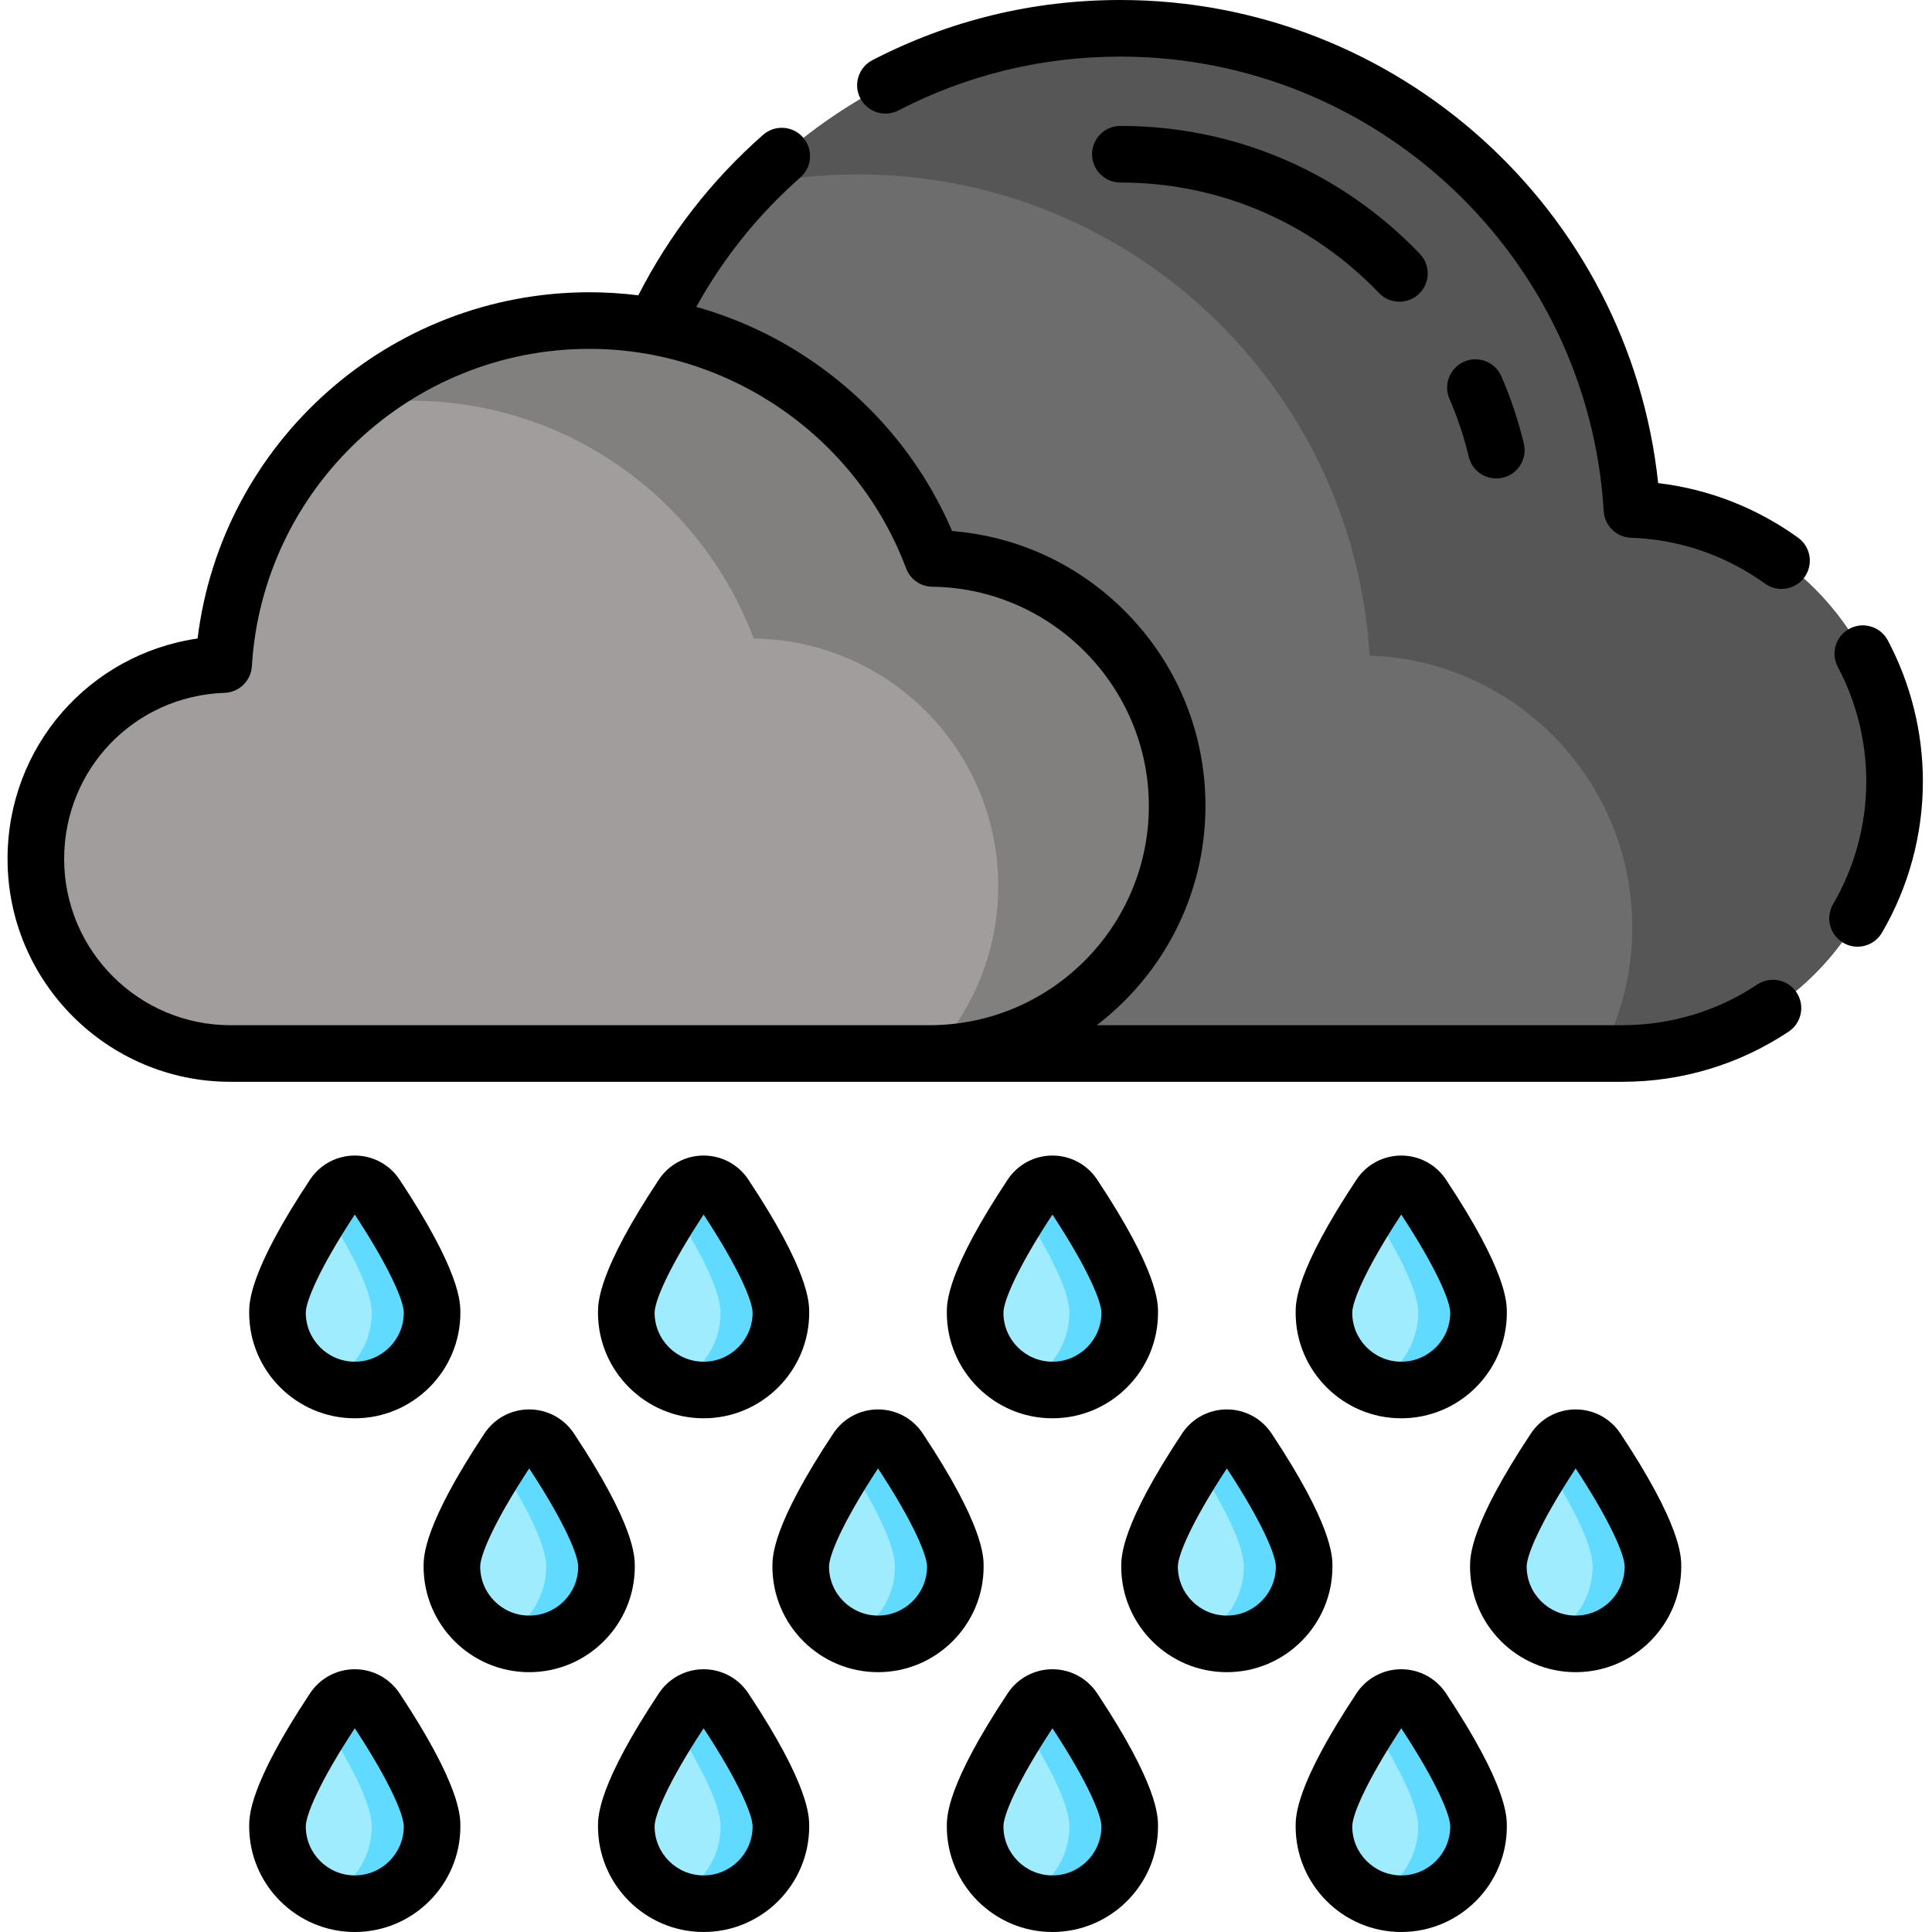 <svg viewBox="-2 0 512 512" xmlns="http://www.w3.org/2000/svg"><path d="m430.484 135.012c-4.305-71.145-63.355-127.512-135.582-127.512-58.25 0-107.93 36.668-127.238 88.18-50.16.605-90.641 41.434-90.641 91.738 0 50.684 41.086 91.77 91.77 91.77h259.176c39.828 0 72.117-32.289 72.117-72.117 0-38.988-30.938-70.727-69.602-72.059zm0 0" fill="#6d6d6d"/><path d="m500.09 207.066c0 39.832-32.293 72.125-72.125 72.125h-5.586c5.227-9.98 8.188-21.348 8.188-33.395 0-38.984-30.938-70.73-69.602-72.062-4.305-71.141-63.359-127.516-135.586-127.516-9.742 0-19.238 1.027-28.387 2.973 24.707-25.695 59.438-41.688 97.91-41.688 72.227 0 131.281 56.363 135.586 127.516 38.664 1.32 69.602 33.062 69.602 72.047zm0 0" fill="#565656"/><path d="m57.258 176.113c3.078-50.859 45.297-91.16 96.93-91.16 41.648 0 77.164 26.215 90.965 63.039 35.863.434 64.805 29.625 64.805 65.59 0 36.234-29.375 65.609-65.609 65.609-15.168 0-169.703 0-185.289 0-28.477 0-51.559-23.086-51.559-51.562 0-27.871 22.117-50.562 49.758-51.516zm0 0" fill="#a09d9c"/><path d="m309.957 213.586c0 35.922-28.887 65.102-64.703 65.59 10.738-11.688 17.285-27.258 17.285-44.367 0-35.961-28.938-65.152-64.809-65.59-13.801-36.82-49.312-63.039-90.965-63.039-4.918 0-9.75.371-14.48 1.078 16.801-13.934 38.371-22.301 61.898-22.301 41.652 0 77.164 26.207 90.965 63.039 35.871.438 64.809 29.617 64.809 65.59zm0 0" fill="#82807f"/><path d="m112.508 347.879c0 11.312-9.172 20.484-20.484 20.484s-20.488-9.172-20.488-20.484c0-7.426 8.824-21.996 14.891-31.141 2.66-4.008 8.539-4.008 11.195 0 6.066 9.141 14.887 23.715 14.887 31.141zm0 0" fill="#a0ecff"/><path d="m112.508 347.879c0 11.312-9.168 20.484-20.484 20.484-2.836 0-5.539-.578-8-1.617 7.348-3.113 12.496-10.391 12.496-18.867 0-6.492-6.742-18.449-12.488-27.461.824-1.289 1.625-2.52 2.383-3.668 2.66-4.012 8.543-4.023 11.207-.012 6.062 9.141 14.887 23.715 14.887 31.141zm0 0" fill="#60daff"/><path d="m204.949 347.879c0 11.312-9.172 20.484-20.484 20.484-11.316 0-20.488-9.172-20.488-20.484 0-7.426 8.824-21.996 14.891-31.141 2.656-4.008 8.535-4.008 11.195 0 6.066 9.141 14.887 23.715 14.887 31.141zm0 0" fill="#a0ecff"/><path d="m204.949 347.879c0 11.312-9.168 20.484-20.484 20.484-2.836 0-5.539-.578-8-1.617 7.348-3.113 12.496-10.391 12.496-18.867 0-6.492-6.742-18.449-12.488-27.461.824-1.289 1.625-2.52 2.383-3.668 2.66-4.012 8.543-4.023 11.207-.012 6.062 9.141 14.887 23.715 14.887 31.141zm0 0" fill="#60daff"/><path d="m297.391 347.879c0 11.312-9.172 20.484-20.484 20.484s-20.484-9.172-20.484-20.484c0-7.426 8.82-21.996 14.887-31.141 2.66-4.008 8.539-4.008 11.195 0 6.066 9.141 14.887 23.715 14.887 31.141zm0 0" fill="#a0ecff"/><path d="m297.391 347.879c0 11.312-9.168 20.484-20.488 20.484-2.836 0-5.535-.578-7.996-1.617 7.348-3.113 12.492-10.391 12.492-18.867 0-6.492-6.738-18.449-12.484-27.461.82-1.289 1.625-2.52 2.383-3.668 2.66-4.012 8.543-4.023 11.207-.012 6.062 9.141 14.887 23.715 14.887 31.141zm0 0" fill="#60daff"/><path d="m389.832 347.879c0 11.312-9.172 20.484-20.484 20.484-11.316 0-20.488-9.172-20.488-20.484 0-7.426 8.824-21.996 14.891-31.141 2.656-4.008 8.535-4.008 11.195 0 6.066 9.141 14.887 23.715 14.887 31.141zm0 0" fill="#a0ecff"/><path d="m389.828 347.879c0 11.312-9.164 20.484-20.484 20.484-2.836 0-5.535-.578-7.996-1.617 7.344-3.113 12.492-10.391 12.492-18.867 0-6.492-6.738-18.449-12.484-27.461.82-1.289 1.625-2.52 2.383-3.668 2.66-4.012 8.543-4.023 11.203-.012 6.066 9.141 14.887 23.715 14.887 31.141zm0 0" fill="#60daff"/><path d="m112.508 484.016c0 11.312-9.172 20.484-20.484 20.484s-20.488-9.172-20.488-20.484c0-7.426 8.824-22 14.891-31.141 2.66-4.008 8.539-4.008 11.195 0 6.066 9.141 14.887 23.715 14.887 31.141zm0 0" fill="#a0ecff"/><path d="m112.508 484.016c0 11.309-9.168 20.484-20.484 20.484-2.836 0-5.539-.578-8-1.621 7.348-3.109 12.496-10.391 12.496-18.863 0-6.492-6.742-18.449-12.488-27.461.824-1.293 1.625-2.523 2.383-3.668 2.66-4.016 8.543-4.027 11.207-.016 6.062 9.145 14.887 23.719 14.887 31.145zm0 0" fill="#60daff"/><path d="m204.949 484.016c0 11.312-9.172 20.484-20.484 20.484-11.316 0-20.488-9.172-20.488-20.484 0-7.426 8.824-22 14.891-31.141 2.656-4.008 8.535-4.008 11.195 0 6.066 9.141 14.887 23.715 14.887 31.141zm0 0" fill="#a0ecff"/><path d="m204.949 484.016c0 11.309-9.168 20.484-20.484 20.484-2.836 0-5.539-.578-8-1.621 7.348-3.109 12.496-10.391 12.496-18.863 0-6.492-6.742-18.449-12.488-27.461.824-1.293 1.625-2.523 2.383-3.668 2.66-4.016 8.543-4.027 11.207-.016 6.062 9.145 14.887 23.719 14.887 31.145zm0 0" fill="#60daff"/><path d="m297.391 484.016c0 11.312-9.172 20.484-20.484 20.484s-20.484-9.172-20.484-20.484c0-7.426 8.82-22 14.887-31.141 2.66-4.008 8.539-4.008 11.195 0 6.066 9.141 14.887 23.715 14.887 31.141zm0 0" fill="#a0ecff"/><path d="m297.391 484.016c0 11.309-9.168 20.484-20.488 20.484-2.836 0-5.535-.578-7.996-1.621 7.348-3.109 12.492-10.391 12.492-18.863 0-6.492-6.738-18.449-12.484-27.461.82-1.293 1.625-2.523 2.383-3.668 2.66-4.016 8.543-4.027 11.207-.016 6.062 9.145 14.887 23.719 14.887 31.145zm0 0" fill="#60daff"/><path d="m389.832 484.016c0 11.312-9.172 20.484-20.484 20.484-11.316 0-20.488-9.172-20.488-20.484 0-7.426 8.824-22 14.891-31.141 2.656-4.008 8.535-4.008 11.195 0 6.066 9.141 14.887 23.715 14.887 31.141zm0 0" fill="#a0ecff"/><path d="m389.828 484.016c0 11.309-9.164 20.484-20.484 20.484-2.836 0-5.535-.578-7.996-1.621 7.344-3.109 12.492-10.391 12.492-18.863 0-6.492-6.738-18.449-12.484-27.461.82-1.293 1.625-2.523 2.383-3.668 2.66-4.016 8.543-4.027 11.203-.016 6.066 9.145 14.887 23.719 14.887 31.145zm0 0" fill="#60daff"/><path d="m158.73 415.156c0 11.316-9.172 20.488-20.488 20.488-11.312 0-20.484-9.172-20.484-20.488 0-7.426 8.82-21.996 14.887-31.141 2.66-4.004 8.539-4.004 11.199 0 6.062 9.145 14.887 23.715 14.887 31.141zm0 0" fill="#a0ecff"/><path d="m158.727 415.156c0 11.312-9.168 20.488-20.484 20.488-2.836 0-5.539-.578-8-1.621 7.348-3.113 12.496-10.391 12.496-18.867 0-6.492-6.742-18.445-12.488-27.461.824-1.289 1.625-2.52 2.387-3.668 2.66-4.012 8.543-4.023 11.203-.012 6.066 9.141 14.887 23.715 14.887 31.141zm0 0" fill="#60daff"/><path d="m251.172 415.156c0 11.316-9.172 20.488-20.488 20.488-11.312 0-20.484-9.172-20.484-20.488 0-7.426 8.82-21.996 14.887-31.141 2.66-4.004 8.539-4.004 11.195 0 6.066 9.145 14.891 23.715 14.891 31.141zm0 0" fill="#a0ecff"/><path d="m251.168 415.156c0 11.312-9.168 20.488-20.484 20.488-2.836 0-5.539-.578-8-1.621 7.348-3.113 12.496-10.391 12.496-18.867 0-6.492-6.742-18.445-12.488-27.461.824-1.289 1.625-2.52 2.383-3.668 2.66-4.012 8.543-4.023 11.207-.012 6.066 9.141 14.887 23.715 14.887 31.141zm0 0" fill="#60daff"/><path d="m343.613 415.156c0 11.316-9.172 20.488-20.488 20.488-11.312 0-20.484-9.172-20.484-20.488 0-7.426 8.82-21.996 14.887-31.141 2.66-4.004 8.539-4.004 11.195 0 6.066 9.145 14.891 23.715 14.891 31.141zm0 0" fill="#a0ecff"/><path d="m343.609 415.156c0 11.312-9.168 20.488-20.484 20.488-2.836 0-5.539-.578-8-1.621 7.348-3.113 12.496-10.391 12.496-18.867 0-6.492-6.742-18.445-12.488-27.461.824-1.289 1.625-2.52 2.383-3.668 2.66-4.012 8.543-4.023 11.207-.012 6.066 9.141 14.887 23.715 14.887 31.141zm0 0" fill="#60daff"/><path d="m436.055 415.156c0 11.316-9.172 20.488-20.488 20.488-11.312 0-20.484-9.172-20.484-20.488 0-7.426 8.82-21.996 14.887-31.141 2.66-4.004 8.539-4.004 11.195 0 6.066 9.145 14.891 23.715 14.891 31.141zm0 0" fill="#a0ecff"/><path d="m436.051 415.156c0 11.312-9.168 20.488-20.484 20.488-2.836 0-5.539-.578-8-1.621 7.348-3.113 12.496-10.391 12.496-18.867 0-6.492-6.742-18.445-12.488-27.461.824-1.289 1.625-2.52 2.383-3.668 2.66-4.012 8.543-4.023 11.207-.012 6.066 9.141 14.887 23.715 14.887 31.141zm0 0" fill="#60daff"/><path d="m474.512 142.496c-11.008-7.941-23.715-12.883-37.082-14.469-7.688-72.305-69.066-128.027-142.527-128.027-23.129 0-45.234 5.363-65.699 15.938-3.68 1.902-5.121 6.426-3.219 10.105 1.902 3.68 6.43 5.121 10.105 3.219 18.316-9.461 38.102-14.262 58.812-14.262 67.742 0 124.008 52.914 128.098 120.465.234 3.859 3.363 6.91 7.227 7.043 12.82.441 25.098 4.645 35.508 12.152 1.324.957 2.859 1.418 4.379 1.418 2.328 0 4.625-1.082 6.09-3.113 2.426-3.355 1.664-8.043-1.691-10.469zm0 0"/><path d="m498.281 169.699c-1.945-3.652-6.492-5.039-10.145-3.09-3.656 1.945-5.043 6.488-3.094 10.145 4.934 9.266 7.543 19.746 7.543 30.316 0 11.43-3.039 22.68-8.793 32.527-2.09 3.578-.883 8.172 2.691 10.258 1.191.695 2.492 1.027 3.777 1.027 2.578 0 5.09-1.332 6.484-3.719 7.09-12.141 10.84-26.008 10.84-40.094 0-13.02-3.219-25.941-9.305-37.371zm0 0"/><path d="m463.699 260.906c-10.605 7.055-22.961 10.781-35.73 10.781h-139.324c17.496-13.367 28.812-34.438 28.812-58.105 0-19.371-7.5-37.621-21.121-51.395-12.41-12.547-28.598-20.059-46.023-21.461-7.625-17.75-19.953-32.953-35.875-44.191-9.801-6.914-20.57-12.016-31.914-15.199 7.141-12.938 16.398-24.465 27.609-34.34 3.105-2.738 3.406-7.477.668-10.586-2.734-3.109-7.477-3.406-10.582-.672-13.711 12.074-24.812 26.367-33.055 42.523-4.277-.531-8.605-.809-12.973-.809-53.047 0-97.461 39.805-103.828 91.758-28.727 4.184-50.363 28.676-50.363 58.418 0 32.566 26.492 59.059 59.059 59.059h368.91c15.738 0 30.965-4.594 44.039-13.293 3.449-2.293 4.387-6.949 2.09-10.398-2.293-3.445-6.949-4.383-10.398-2.09zm-404.641 10.781c-24.293 0-44.059-19.762-44.059-44.059 0-23.863 18.676-43.199 42.516-44.02 3.867-.133 6.996-3.184 7.23-7.043 2.855-47.164 42.145-84.113 89.441-84.113 37.168 0 70.902 23.379 83.941 58.172 1.086 2.898 3.84 4.832 6.934 4.867 31.648.383 57.395 26.441 57.395 58.09 0 32.039-26.066 58.105-58.109 58.105zm0 0"/><path d="m394.527 126.801c.582 0 1.172-.066 1.758-.207 4.027-.969 6.512-5.02 5.543-9.047-1.461-6.074-3.461-12.066-5.941-17.805-1.648-3.801-6.062-5.551-9.863-3.902-3.801 1.645-5.551 6.059-3.906 9.859 2.145 4.949 3.867 10.113 5.125 15.355.824 3.438 3.898 5.746 7.285 5.746zm0 0"/><path d="m363.453 77.648c1.473 1.535 3.441 2.309 5.41 2.309 1.867 0 3.738-.695 5.191-2.09 2.988-2.867 3.086-7.613.219-10.602-20.977-21.859-49.164-33.895-79.371-33.895-4.141 0-7.5 3.359-7.5 7.5s3.359 7.5 7.5 7.5c26.082 0 50.426 10.398 68.551 29.277zm0 0"/><path d="m120.008 347.879c0-2.711 0-10.965-16.137-35.289-2.641-3.98-7.07-6.359-11.848-6.359-4.777 0-9.207 2.379-11.848 6.359-16.141 24.324-16.141 32.574-16.141 35.289 0 15.43 12.555 27.984 27.988 27.984 15.43 0 27.984-12.555 27.984-27.984zm-40.973 0c0-2.906 3.418-11.438 12.988-26.008 9.57 14.57 12.988 23.102 12.988 26.008 0 7.16-5.828 12.984-12.988 12.984-7.16 0-12.988-5.824-12.988-12.984zm0 0"/><path d="m212.449 347.879c0-2.711 0-10.965-16.137-35.289-2.641-3.98-7.07-6.359-11.848-6.359s-9.207 2.379-11.848 6.359c-16.141 24.324-16.141 32.574-16.141 35.289 0 15.43 12.555 27.984 27.988 27.984 15.43 0 27.984-12.555 27.984-27.984zm-40.973 0c0-2.906 3.418-11.438 12.988-26.008 9.57 14.57 12.984 23.102 12.984 26.008 0 7.16-5.824 12.984-12.984 12.984s-12.988-5.824-12.988-12.984zm0 0"/><path d="m304.891 347.879c0-2.711 0-10.965-16.137-35.289-2.645-3.98-7.07-6.359-11.852-6.359-4.773 0-9.203 2.379-11.844 6.359-16.141 24.324-16.141 32.574-16.141 35.289 0 15.43 12.555 27.984 27.984 27.984 15.434 0 27.988-12.555 27.988-27.984zm-40.973 0c0-2.906 3.418-11.441 12.988-26.008 9.57 14.57 12.984 23.102 12.984 26.008 0 7.16-5.824 12.984-12.984 12.984s-12.988-5.824-12.988-12.984zm0 0"/><path d="m397.332 347.879c0-2.715 0-10.965-16.137-35.285-2.641-3.984-7.07-6.359-11.848-6.359s-9.207 2.375-11.852 6.359c-16.137 24.324-16.137 32.574-16.137 35.285 0 15.434 12.555 27.984 27.984 27.984 15.434 0 27.988-12.555 27.988-27.984zm-40.973 0c0-2.906 3.418-11.438 12.988-26.008 9.566 14.57 12.984 23.102 12.984 26.008 0 7.16-5.824 12.984-12.984 12.984s-12.988-5.824-12.988-12.984zm0 0"/><path d="m92.023 442.367c-4.777 0-9.207 2.379-11.848 6.359-16.141 24.324-16.141 32.574-16.141 35.289 0 15.43 12.555 27.984 27.988 27.984 15.43 0 27.984-12.555 27.984-27.984 0-2.711 0-10.965-16.137-35.289-2.641-3.98-7.07-6.359-11.848-6.359zm0 54.633c-7.16 0-12.988-5.824-12.988-12.984 0-2.906 3.418-11.438 12.988-26.008 9.57 14.57 12.984 23.102 12.984 26.008 0 7.16-5.824 12.984-12.984 12.984zm0 0"/><path d="m184.465 442.367c-4.777 0-9.207 2.379-11.848 6.359-16.141 24.324-16.141 32.574-16.141 35.289 0 15.43 12.555 27.984 27.988 27.984 15.43 0 27.984-12.555 27.984-27.984 0-2.711 0-10.965-16.137-35.289-2.641-3.98-7.07-6.359-11.848-6.359zm0 54.633c-7.16 0-12.988-5.824-12.988-12.984 0-2.906 3.418-11.441 12.988-26.008 9.57 14.57 12.984 23.102 12.984 26.008 0 7.16-5.824 12.984-12.984 12.984zm0 0"/><path d="m276.902 442.367c-4.773 0-9.203 2.379-11.844 6.359-16.141 24.324-16.141 32.574-16.141 35.289 0 15.43 12.555 27.984 27.984 27.984 15.434 0 27.988-12.555 27.988-27.984 0-2.711 0-10.965-16.141-35.289-2.641-3.98-7.066-6.359-11.848-6.359zm.004 54.633c-7.164 0-12.988-5.824-12.988-12.984 0-2.906 3.418-11.441 12.988-26.008 9.57 14.57 12.984 23.102 12.984 26.008 0 7.16-5.824 12.984-12.984 12.984zm0 0"/><path d="m369.348 442.367c-4.777 0-9.207 2.379-11.852 6.359-16.137 24.324-16.137 32.574-16.137 35.289 0 15.43 12.555 27.984 27.984 27.984 15.434 0 27.988-12.555 27.988-27.984 0-2.715 0-10.965-16.141-35.289-2.637-3.98-7.066-6.359-11.844-6.359zm0 54.633c-7.164 0-12.988-5.824-12.988-12.984 0-2.906 3.418-11.438 12.988-26.008 9.566 14.566 12.984 23.102 12.984 26.008 0 7.16-5.824 12.984-12.984 12.984zm0 0"/><path d="m166.23 415.156c0-2.711 0-10.961-16.141-35.285-2.641-3.984-7.07-6.359-11.848-6.359-4.777 0-9.207 2.375-11.848 6.359-16.137 24.32-16.137 32.574-16.137 35.285 0 15.434 12.555 27.988 27.984 27.988 15.43 0 27.988-12.555 27.988-27.988zm-27.988 12.988c-7.16 0-12.984-5.828-12.984-12.988 0-2.906 3.418-11.438 12.984-26.008 9.57 14.57 12.988 23.105 12.988 26.008 0 7.16-5.828 12.988-12.988 12.988zm0 0"/><path d="m258.672 415.156c0-2.711 0-10.965-16.141-35.285-2.641-3.98-7.07-6.359-11.848-6.359s-9.203 2.379-11.848 6.359c-16.137 24.324-16.137 32.574-16.137 35.285 0 15.434 12.555 27.988 27.984 27.988 15.43 0 27.988-12.555 27.988-27.988zm-27.988 12.988c-7.16 0-12.984-5.828-12.984-12.988 0-2.902 3.418-11.438 12.984-26.008 9.57 14.57 12.988 23.102 12.988 26.008 0 7.16-5.828 12.988-12.988 12.988zm0 0"/><path d="m351.113 415.156c0-2.711 0-10.961-16.141-35.285-2.641-3.98-7.07-6.359-11.848-6.359s-9.203 2.375-11.848 6.359c-16.137 24.324-16.137 32.574-16.137 35.285 0 15.434 12.555 27.988 27.984 27.988s27.988-12.555 27.988-27.988zm-27.988 12.988c-7.16 0-12.984-5.828-12.984-12.988 0-2.902 3.418-11.438 12.988-26.008 9.566 14.57 12.984 23.105 12.984 26.008 0 7.16-5.828 12.988-12.988 12.988zm0 0"/><path d="m415.566 373.512c-4.777 0-9.207 2.375-11.848 6.359-16.141 24.324-16.141 32.574-16.141 35.285 0 15.434 12.559 27.988 27.988 27.988 15.43 0 27.984-12.555 27.984-27.988 0-2.711 0-10.961-16.137-35.285-2.641-3.98-7.07-6.359-11.848-6.359zm0 54.633c-7.16 0-12.984-5.828-12.984-12.988 0-2.902 3.414-11.438 12.984-26.008 9.57 14.574 12.988 23.105 12.988 26.008 0 7.16-5.828 12.988-12.988 12.988zm0 0"/></svg>